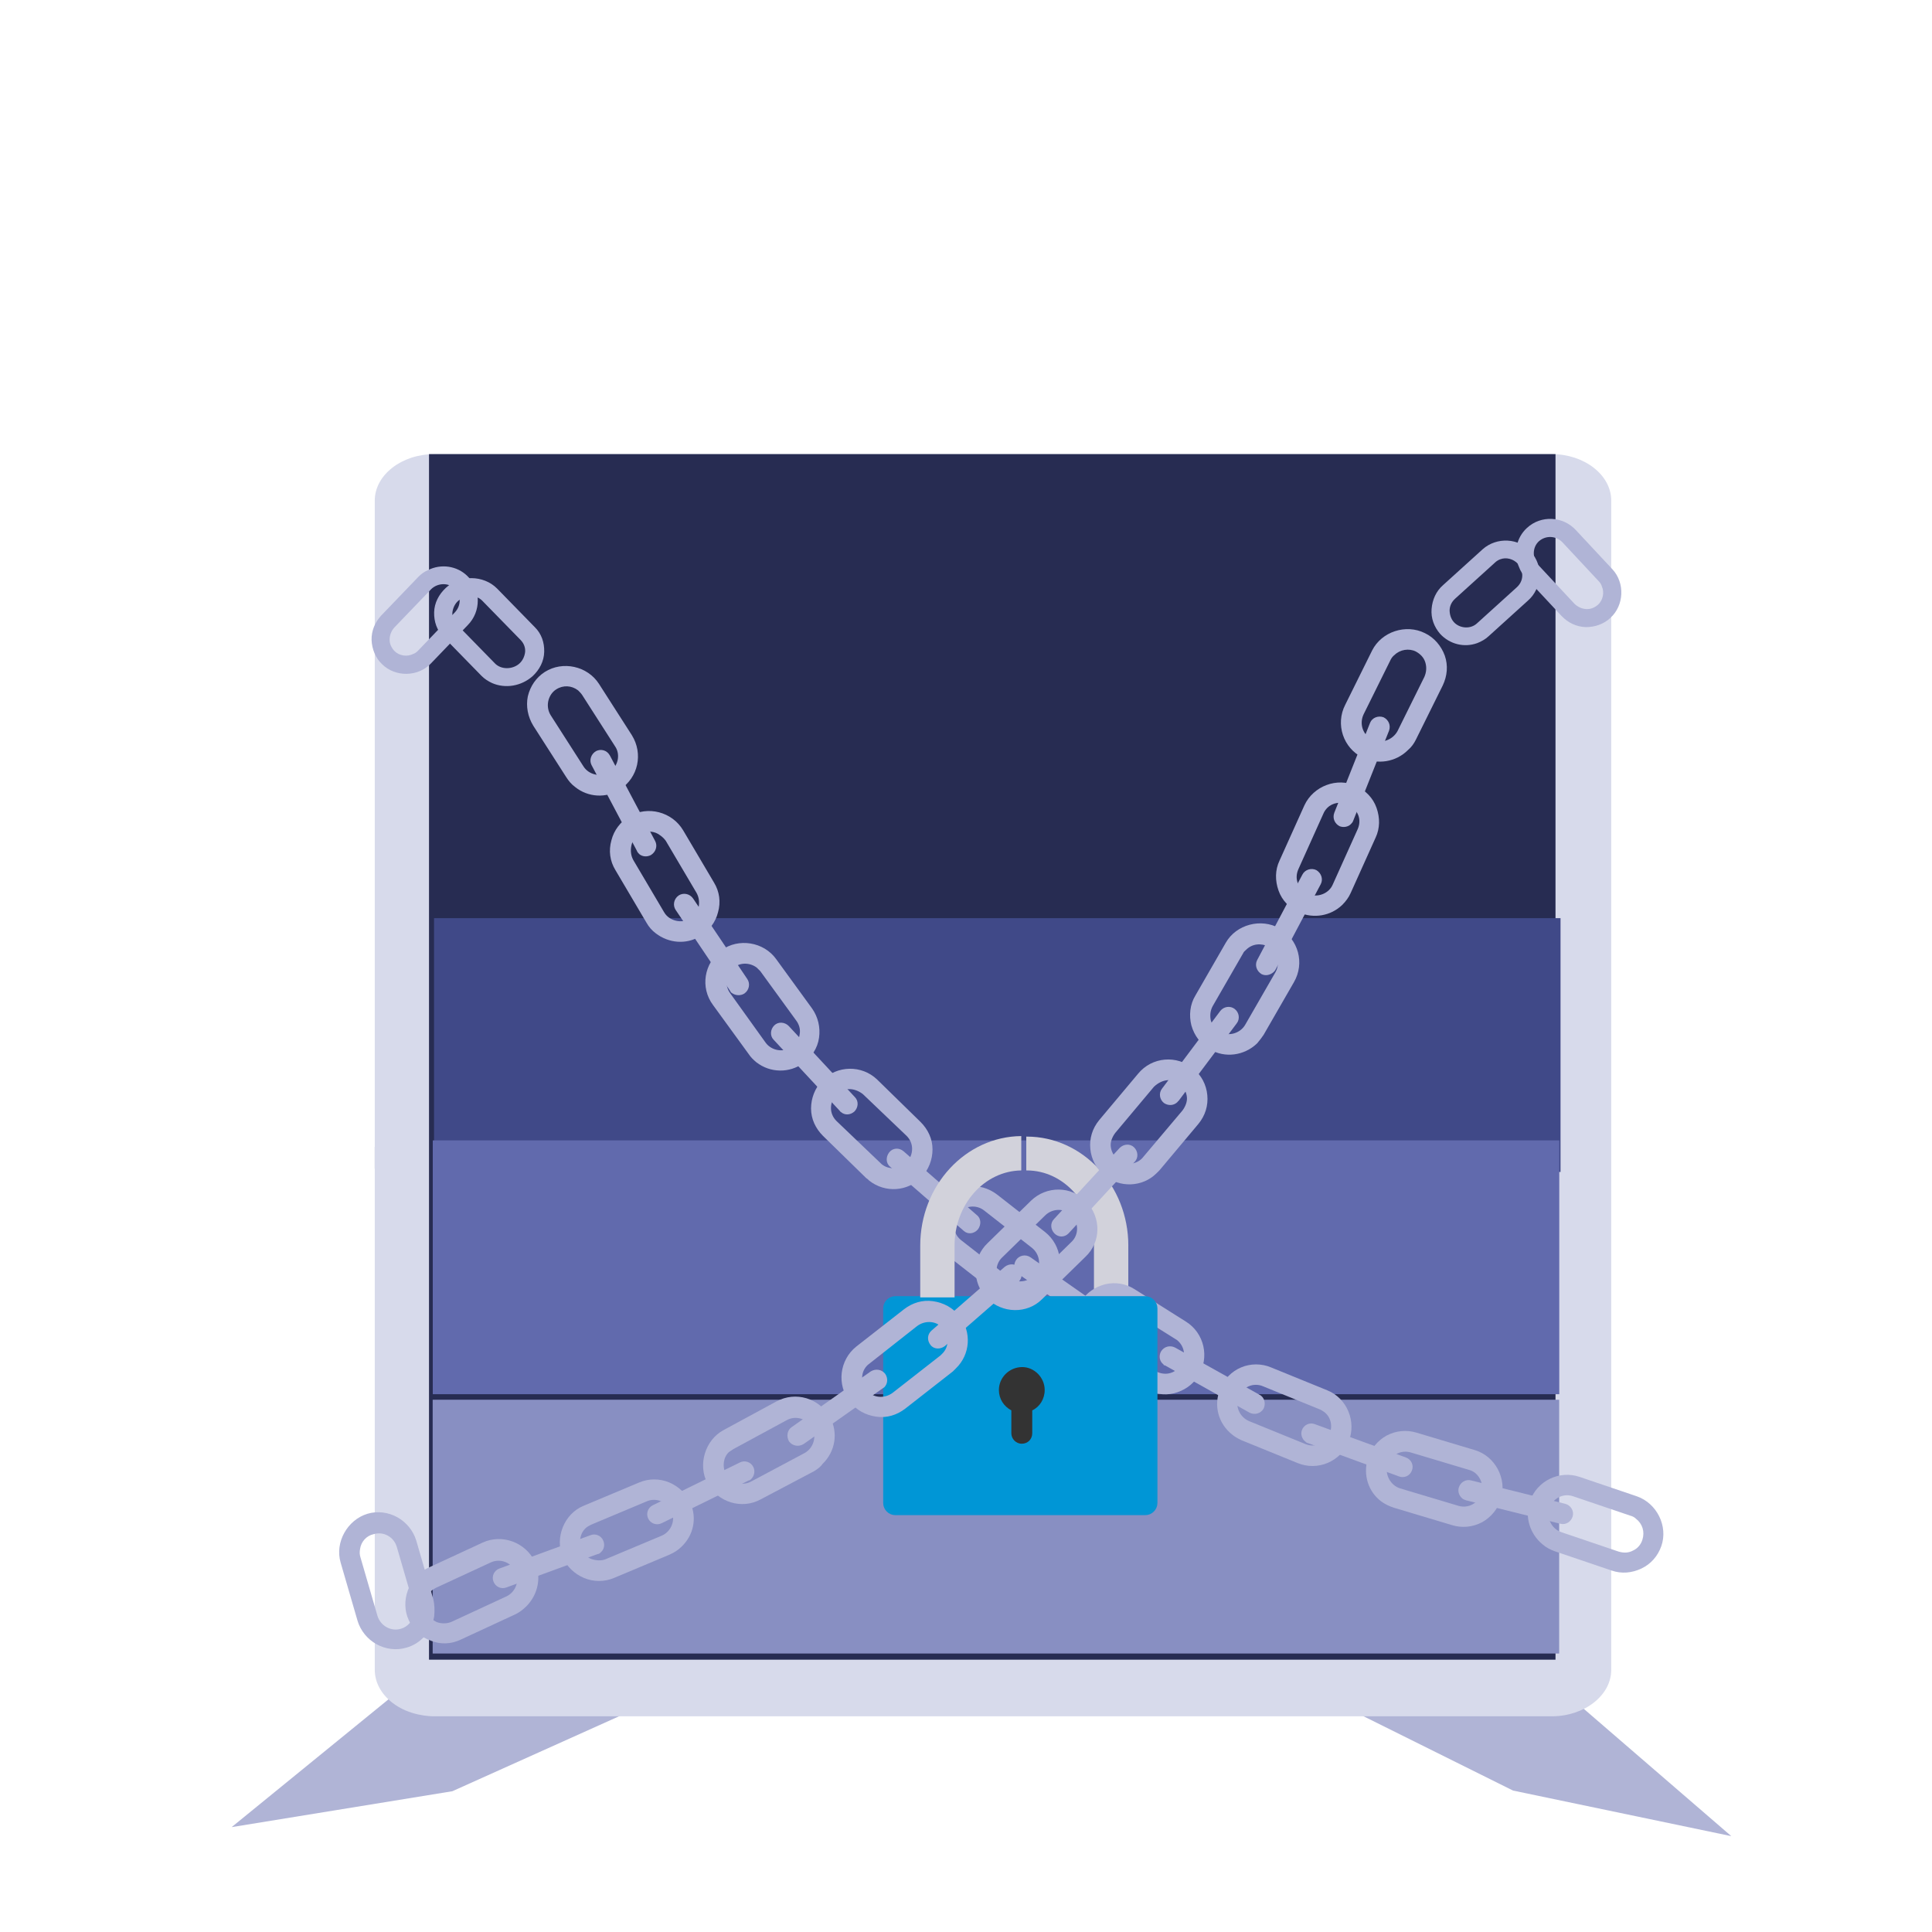 <?xml version="1.0" encoding="UTF-8"?>
<svg xmlns="http://www.w3.org/2000/svg" xmlns:xlink="http://www.w3.org/1999/xlink" id="Layer_1" width="780.35" height="780.35" viewBox="0 0 780.35 780.35">
  <defs>
    <style>.cls-1{fill:#888fc2;}.cls-2{fill:#d7daeb;}.cls-2,.cls-3,.cls-4{fill-rule:evenodd;}.cls-5{fill:#0096d6;stroke:#0695d4;stroke-miterlimit:10;}.cls-6{fill:#b0b4d6;}.cls-7{filter:url(#drop-shadow-1);}.cls-8{fill:#333;}.cls-9{fill:#272c52;}.cls-10{fill:#d2d2db;}.cls-11{fill:#404988;}.cls-3{fill:#7688a1;}.cls-4{fill:#d9dada;}.cls-12{fill:#616aad;}</style>
    <filter id="drop-shadow-1">
      <feOffset dx="7" dy="7"></feOffset>
      <feGaussianBlur result="blur" stdDeviation="16"></feGaussianBlur>
      <feFlood flood-color="#000" flood-opacity=".5"></feFlood>
      <feComposite in2="blur" operator="in"></feComposite>
      <feComposite in="SourceGraphic"></feComposite>
    </filter>
  </defs>
  <g>
    <polygon class="cls-6" points="541.11 688.42 611.12 723.22 699.28 741.63 616.41 670.11 541.11 688.42"></polygon>
    <polygon class="cls-6" points="253.43 691.7 182.71 723.49 93.56 737.99 177.14 669.89 253.43 691.7"></polygon>
    <polygon class="cls-3" points="184.4 463.21 151.37 463.21 151.37 472.07 184.4 472.07 184.4 463.21 184.4 463.21"></polygon>
    <path class="cls-2" d="m175.41,183.42h451.34c13.22,0,24.04,8.45,24.04,18.77v472.27c0,10.33-10.82,18.77-24.04,18.77H175.41c-1.62,0-10.11-.15-16.98-5.52-4.36-3.4-7.06-8.1-7.06-13.26V202.2c0-10.33,10.82-18.77,24.04-18.77Z"></path>
    <path class="cls-4" d="m502.37,194.79h60.46c7.37,0,13.39,6.03,13.39,13.39v1.13c0,7.37-6.03,13.39-13.39,13.39h-60.46c-7.37,0-13.39-6.03-13.39-13.39v-1.13c0-7.37,6.03-13.39,13.39-13.39h0Z"></path>
    <rect class="cls-9" x="173.28" y="183.42" width="455" height="486.94"></rect>
    <rect class="cls-11" x="175.31" y="370.85" width="455" height="102.51"></rect>
    <rect class="cls-12" x="174.8" y="460.62" width="455" height="102.51"></rect>
    <rect class="cls-1" x="174.76" y="565.36" width="455" height="102.51"></rect>
  </g>
  <g class="cls-7">
    <path class="cls-10" d="m448.73,496.11v20.91h-13.87v-20.91c0-16.69-12.06-30.36-27.14-30.36h-.2v-13.67h.2c22.52,0,41.02,19.7,41.02,44.03Z"></path>
    <path class="cls-6" d="m168.38,645.84h0c-1.01,6.03-5.43,11.06-11.26,12.67-4.02,1.21-8.44.6-12.06-1.41-3.62-2.01-6.43-5.43-7.64-9.45l-6.84-23.53c-2.41-8.24,2.81-17.29,10.86-19.7,4.02-1.21,8.44-.6,12.06,1.41s6.43,5.43,7.64,9.45l6.84,23.53c.6,2.41.6,4.83.4,7.04Zm-29.96-27.14c-.2,1.21-.2,2.21.2,3.42l6.84,23.53c1.21,4.02,5.43,6.43,9.45,5.23,2.81-.8,4.83-3.22,5.43-6.03h0c.2-1.21.2-2.21-.2-3.42l-6.84-23.53c-.6-2.01-1.81-3.62-3.62-4.62-1.81-1.01-3.82-1.21-5.83-.6-2.81.6-5.03,3.02-5.43,6.03Z"></path>
    <path class="cls-6" d="m395.39,515.55l-19.3-15.08c-6.84-5.43-8.04-15.28-2.61-22.32,5.43-7.04,15.28-8.04,22.32-2.61l19.3,15.08c6.84,5.43,8.04,15.28,2.61,22.32-5.43,7.04-15.28,8.04-22.32,2.61Zm-4.83-33.58c-3.22-2.61-8.04-2.01-10.66,1.21-2.61,3.22-2.01,8.04,1.21,10.66l19.3,15.08c3.22,2.61,8.04,2.01,10.66-1.21,2.61-3.22,2.01-8.04-1.21-10.66l-19.3-15.08Z"></path>
    <path class="cls-6" d="m490.7,572.45c-5.63-4.42-7.64-11.86-4.83-18.5,1.61-4.02,4.62-7.04,8.44-8.65,3.82-1.61,8.24-1.61,12.06,0l22.72,9.25c8.04,3.22,11.86,12.67,8.65,20.71-3.22,8.04-12.47,12.06-20.71,8.65l-22.72-9.25c-1.21-.6-2.41-1.21-3.62-2.21Zm37-9.25c-.6-.4-1.21-.8-1.81-1.01l-22.72-9.25c-1.81-.8-4.02-.8-5.83,0-1.81.8-3.22,2.21-4.02,4.22-1.61,3.82.4,8.24,4.22,9.85l22.72,9.25c3.82,1.61,8.24-.2,9.85-4.22,1.21-3.22.4-6.84-2.41-8.85Z"></path>
    <path class="cls-6" d="m550.82,599.39c-5.23-4.02-7.24-10.66-5.43-17.09,1.21-4.02,4.02-7.44,7.64-9.45,3.82-2.01,8.04-2.41,12.06-1.21l23.53,7.04c8.24,2.41,13.07,11.46,10.66,19.7-1.21,4.02-4.02,7.44-7.64,9.45-3.82,2.01-8.04,2.41-12.06,1.21l-23.53-7.04c-1.81-.6-3.62-1.41-5.23-2.61Zm38-11.46c-.8-.6-1.61-1.01-2.41-1.21l-23.53-7.04c-2.01-.6-4.02-.4-5.83.6-1.81,1.01-3.02,2.61-3.62,4.42-1.21,3.82,1.21,8.24,5.03,9.45l23.53,7.04c2.01.6,4.02.4,5.83-.6,1.81-1.01,3.02-2.61,3.62-4.42.8-3.02-.2-6.23-2.61-8.24Z"></path>
    <path class="cls-6" d="m616.17,616.88c-5.23-4.22-7.44-11.26-5.23-17.49,2.81-8.24,11.86-12.67,20.11-9.85l23.12,7.84c8.04,2.81,12.67,12.06,9.85,20.11-1.41,4.02-4.22,7.24-8.04,9.05-3.82,1.81-8.04,2.21-12.06.8l-23.12-7.84c-1.61-.6-3.22-1.41-4.62-2.61Zm37.6-10.46c-.6-.6-1.41-1.01-2.21-1.21l-23.12-7.84c-4.02-1.41-8.24.8-9.65,4.83-1.21,3.82.8,8.24,4.83,9.65l23.12,7.84c2.01.6,4.02.6,5.83-.4,1.81-.8,3.22-2.41,3.82-4.42,1.01-3.22,0-6.43-2.61-8.44Z"></path>
    <path class="cls-6" d="m404.24,507.5c-1.81-1.41-2.01-3.82-.8-5.63,1.21-1.81,3.82-2.41,5.83-1.01l32.17,22.52c2.01,1.41,2.41,3.82,1.01,5.83-1.21,1.81-3.82,2.41-5.83,1.01l-32.37-22.72q.2.2,0,0Z"></path>
    <path class="cls-6" d="m462.95,544.1c-1.61-1.21-2.01-3.42-1.01-5.23,1.21-2.01,3.62-2.61,5.63-1.61l34.18,19.1c2.01,1.01,2.61,3.62,1.61,5.63-1.21,2.01-3.62,2.61-5.63,1.61l-34.18-19.1c-.4,0-.6-.2-.6-.4Z"></path>
    <path class="cls-6" d="m520.26,575.26c-1.41-1.01-2.01-3.02-1.41-4.62.8-2.21,3.22-3.22,5.23-2.41l36.8,13.47c2.21.8,3.22,3.22,2.41,5.23-.8,2.21-3.22,3.22-5.23,2.41l-36.8-13.47c-.4,0-.8-.4-1.01-.6Z"></path>
    <path class="cls-6" d="m583.59,598.19c-1.21-1.01-1.81-2.61-1.41-4.22.6-2.21,2.81-3.62,5.03-3.02l38,9.45c2.21.6,3.62,2.81,3.02,5.03s-2.81,3.62-5.03,3.02l-38-9.45c-.6-.2-1.21-.4-1.61-.8Z"></path>
    <path class="cls-6" d="m344.12,469.9h0c-.4-.4-.8-.8-1.21-1.01l-17.49-17.09c-3.02-3.02-4.83-6.84-4.83-11.06s1.61-8.24,4.42-11.26c6.03-6.23,16.09-6.43,22.32-.4l17.49,17.09c3.02,3.02,4.83,6.84,4.83,11.06s-1.61,8.24-4.42,11.26c-5.63,5.83-14.68,6.43-21.11,1.41Zm-2.61-34.99c-3.62-2.81-8.04-2.61-10.66.2-1.41,1.41-2.21,3.42-2.21,5.43s.8,3.82,2.21,5.23l18.3,17.49c3.02,2.41,7.44,2.01,10.05-.8,1.41-1.41,2.21-3.42,2.21-5.43s-.8-3.82-2.21-5.23l-17.69-16.89h0Z"></path>
    <path class="cls-6" d="m298.48,422.05c-1.41-1.21-2.21-2.01-3.02-3.22l-14.48-19.91c-5.23-7.04-3.62-16.89,3.42-22.12,6.84-5.03,17.09-3.42,22.12,3.62l14.48,19.91c2.41,3.42,3.42,7.64,2.81,11.86-.6,4.22-3.02,7.84-6.43,10.25-5.43,4.02-13.27,4.02-18.9-.4Zm.2-38.2c-2.61-2.01-6.43-2.21-9.05-.2-3.42,2.41-4.22,7.24-1.61,10.66l14.28,19.91c2.41,3.22,7.24,4.02,10.66,1.61,1.61-1.21,2.81-3.02,3.02-5.03.4-2.01-.2-4.02-1.41-5.63l-14.48-19.91c-.4-.4-1.01-1.01-1.41-1.41Z"></path>
    <path class="cls-6" d="m257.86,369.97h0c-1.61-1.21-2.81-2.61-3.82-4.42l-12.47-21.11c-2.21-3.62-2.81-7.84-1.61-12.06,1.01-4.02,3.62-7.44,7.24-9.65,7.44-4.42,17.29-1.81,21.72,5.63l12.47,21.11c2.21,3.62,2.81,7.84,1.61,12.06-1.01,4.02-3.62,7.44-7.24,9.65-5.63,3.42-12.67,2.81-17.9-1.21Zm2.01-39.41c-2.41-2.01-5.83-2.21-8.44-.6-1.81,1.01-3.02,2.61-3.42,4.62s-.2,4.02.8,5.83l12.47,21.11c2.01,3.42,6.84,4.62,10.46,2.61,1.81-1.01,3.02-2.61,3.42-4.62.4-2.01.2-4.02-.8-5.83l-12.47-21.11c-.6-.8-1.21-1.41-2.01-2.01Z"></path>
    <path class="cls-6" d="m225.29,310.86h0c-1.41-1.01-2.61-2.41-3.62-4.02l-13.27-20.71c-2.21-3.62-3.02-7.84-2.21-11.86,1.01-4.22,3.42-7.64,6.84-9.85,7.24-4.62,17.29-2.41,21.92,4.83l13.27,20.71c4.62,7.44,2.61,17.09-4.83,21.92-5.43,3.62-12.87,3.22-18.1-1.01Zm1.21-39.01c-2.61-2.01-6.03-2.21-8.85-.4-1.61,1.01-2.81,2.81-3.22,4.83-.4,2.01,0,4.02,1.01,5.63l13.27,20.71c2.21,3.42,7.04,4.42,10.46,2.21,3.42-2.21,4.62-7.04,2.21-10.46l-13.27-20.71c-.4-.6-1.01-1.21-1.61-1.81Z"></path>
    <path class="cls-6" d="m382.32,490.21q-.2,0,0,0l-29.76-25.94c-1.81-1.41-1.81-4.02-.4-5.83,1.41-1.81,4.02-2.01,5.83-.4l29.56,25.74c1.81,1.41,1.81,4.02.4,5.83-1.61,1.81-4.02,2.01-5.63.6Z"></path>
    <path class="cls-6" d="m433.19,539.67c-6.43-5.03-8.04-14.07-3.62-20.91,2.21-3.62,5.83-6.03,9.85-7.04,4.22-1.01,8.44-.2,11.86,2.01l20.71,13.07c7.44,4.62,9.65,14.48,5.03,21.92-2.21,3.62-5.83,6.03-9.85,7.04s-8.44.2-11.86-2.01l-20.71-13.07c-.4-.4-1.01-.6-1.41-1.01Zm35.19-5.43l-21.51-13.47c-1.81-1.01-3.82-1.41-5.63-1.01-2.01.4-3.62,1.61-4.83,3.42-2.01,3.22-1.41,7.64,1.81,10.05l.6.4,20.71,13.07c1.81,1.01,3.82,1.41,5.63,1.01,2.01-.4,3.62-1.61,4.83-3.42,2.21-3.42,1.41-7.64-1.61-10.05Z"></path>
    <path class="cls-6" d="m332.66,442.16c-.2-.2-.4-.2-.4-.4l-26.74-28.75c-1.61-1.61-1.41-4.22.2-5.83,1.61-1.61,4.22-1.41,5.83.2l26.74,28.75c1.61,1.61,1.41,4.22-.2,5.83-1.61,1.41-3.82,1.61-5.43.2Z"></path>
    <path class="cls-6" d="m288.62,394.1c-.4-.2-.6-.6-.8-1.01l-21.92-32.57c-1.21-1.81-.8-4.42,1.21-5.83,1.81-1.21,4.42-.8,5.83,1.21l21.92,32.57c1.21,1.81.8,4.42-1.21,5.83-1.61,1.01-3.62.8-5.03-.2Z"></path>
    <path class="cls-6" d="m251.23,338c-.4-.4-.8-.8-1.01-1.41l-18.3-34.58c-1.01-2.01-.2-4.42,1.81-5.63,2.01-1.01,4.42-.4,5.63,1.81l18.3,34.58c1.01,2.01.2,4.42-1.81,5.63-1.61.8-3.42.6-4.62-.4Z"></path>
    <path class="cls-5" d="m455.58,604.49h-100.94c-2.41,0-4.42-2.01-4.42-4.42v-78.62c0-2.41,2.01-4.42,4.42-4.42h100.94c2.41,0,4.42,2.01,4.42,4.42v78.62c0,2.41-2.01,4.42-4.42,4.42Z"></path>
    <path class="cls-6" d="m391.57,517.36c-6.03-6.23-6.03-16.29.4-22.32l17.49-17.09c6.23-6.03,16.29-6.03,22.32.4,6.03,6.43,6.03,16.29-.4,22.32l-17.49,17.09c-6.03,6.03-16.09,5.83-22.32-.4Zm6.23-16.49c-3.02,2.81-3.02,7.64-.2,10.66,2.81,3.02,7.64,3.02,10.66.2l17.49-17.09c3.02-2.81,3.02-7.64.2-10.66-2.81-3.02-7.64-3.02-10.66-.2l-17.49,17.09Z"></path>
    <path class="cls-6" d="m377.9,546.91l-19.3,15.08c-3.42,2.61-7.44,3.82-11.66,3.22-4.22-.6-8.04-2.61-10.66-6.03-5.43-6.84-4.22-16.89,2.61-22.32l19.3-15.08c3.42-2.61,7.44-3.82,11.66-3.22,4.22.6,8.04,2.61,10.66,6.03,5.03,6.43,4.42,15.48-1.41,21.11-.4.4-.8.8-1.21,1.21Zm-34.99,7.44c1.21,1.61,3.02,2.61,5.03,2.81s4.02-.4,5.63-1.61l19.3-15.08.6-.6c2.81-2.61,3.02-7.04.6-10.05-1.21-1.61-3.02-2.61-5.03-2.81-2.01-.2-4.02.4-5.63,1.61l-19.91,15.68c-2.81,2.61-3.02,6.84-.6,10.05Z"></path>
    <path class="cls-6" d="m322,587.13l-21.72,11.46c-7.64,4.22-17.29,1.21-21.51-6.43-4.02-7.44-1.01-17.49,6.43-21.51l21.51-11.66c3.82-2.01,8.04-2.41,12.06-1.21,4.02,1.21,7.44,4.02,9.45,7.64,3.42,6.23,2.21,13.87-3.02,18.9-.8,1.21-2.01,2.01-3.22,2.82Zm-35.79,1.21c2.01,3.62,6.64,5.03,10.25,3.02l21.51-11.46c3.62-2.01,5.03-6.64,3.02-10.25-1.01-1.81-2.61-3.02-4.42-3.62-2.01-.6-4.02-.4-5.83.6l-21.51,11.66c-.6.4-1.21.8-1.81,1.21-2.21,2.01-2.82,5.83-1.21,8.85Z"></path>
    <path class="cls-6" d="m263.49,620.91l-22.52,9.45c-3.82,1.61-8.24,1.61-12.06,0-3.82-1.61-7.04-4.62-8.65-8.44-3.22-7.84.6-17.49,8.44-20.71l22.52-9.45c3.82-1.61,8.24-1.61,12.06,0s7.04,4.62,8.65,8.44c2.61,6.03,1.21,12.87-3.62,17.49-1.41,1.41-3.02,2.41-4.83,3.22Zm-35.59-2.21c.8,1.81,2.21,3.42,4.02,4.02s4.02.8,5.83,0l22.52-9.45c3.82-1.61,5.63-6.23,4.02-9.85-.8-1.81-2.21-3.42-4.22-4.02-1.81-.8-4.02-.8-5.83,0l-22.52,9.45c-.8.4-1.61.8-2.41,1.61-2.01,2.01-2.61,5.43-1.41,8.24Z"></path>
    <path class="cls-6" d="m201.16,645.03l-22.12,10.25c-3.82,1.81-8.04,2.01-12.06.4-4.02-1.41-7.24-4.42-8.85-8.24-3.62-7.64,0-17.49,7.64-21.11l22.12-10.25c7.84-3.62,17.29-.2,21.11,7.64,2.81,6.03,1.41,13.27-3.42,18.1-1.41,1.41-2.81,2.41-4.42,3.22Zm-35.79-.8c.8,1.81,2.41,3.22,4.22,4.02,1.81.6,4.02.6,5.83-.2l22.12-10.25c3.82-1.81,5.43-6.43,3.62-10.05-1.81-3.82-6.23-5.43-10.05-3.62l-22.12,10.25c-.8.4-1.41.8-2.01,1.41-2.41,2.01-3.02,5.43-1.61,8.44Z"></path>
    <path class="cls-6" d="m404.44,510.72c1.61-1.61,1.61-4.02.2-5.63-1.41-1.81-4.02-1.81-5.83-.4l-29.56,25.74c-1.81,1.61-1.81,4.02-.4,5.83,1.41,1.81,4.02,1.81,5.83.4l29.76-25.94c-.2.2,0,0,0,0Z"></path>
    <path class="cls-6" d="m350.15,553.35c1.41-1.41,1.61-3.62.4-5.43-1.41-1.81-3.82-2.21-5.83-1.01l-31.97,22.52c-1.81,1.21-2.21,3.82-1.01,5.83,1.41,1.81,3.82,2.21,5.83,1.01l31.97-22.52c.2-.2.4-.2.6-.4Z"></path>
    <path class="cls-6" d="m296.47,590.34c1.21-1.21,1.61-3.22.8-4.83-1.01-2.01-3.42-2.81-5.43-1.81l-35.19,17.29c-2.01,1.01-2.81,3.42-1.81,5.43,1.01,2.01,3.42,2.81,5.43,1.81l35.19-17.29c.4,0,.6-.2,1.01-.6Z"></path>
    <path class="cls-6" d="m235.74,619.9c1.21-1.01,1.61-2.81,1.01-4.42-.8-2.21-3.22-3.22-5.23-2.41l-36.8,13.47c-2.21.8-3.22,3.22-2.41,5.23.8,2.21,3.22,3.22,5.23,2.41l36.8-13.47c.6,0,1.01-.4,1.41-.8Z"></path>
    <path class="cls-6" d="m439.02,467.69c-3.22-2.61-5.23-6.43-5.63-10.66-.4-4.22.8-8.24,3.62-11.66l15.68-18.7c5.63-6.84,15.68-7.64,22.32-2.01,3.22,2.61,5.23,6.43,5.63,10.66.4,4.22-.8,8.24-3.62,11.66l-15.68,18.7c-.4.4-.8.8-1.21,1.21h0c-5.63,5.63-14.88,6.03-21.11.8Zm20.11-35.79l-15.68,18.7c-1.21,1.61-2.01,3.62-1.81,5.43.2,2.01,1.21,3.82,2.61,5.23,3.02,2.41,7.24,2.41,10.05-.4l16.29-19.3c1.21-1.61,2.01-3.62,1.81-5.43-.2-2.01-1.21-3.82-2.61-5.23-3.02-2.41-7.24-2.21-10.66,1.01h0Z"></path>
    <path class="cls-6" d="m481.65,416.82c-3.62-2.01-6.23-5.43-7.44-9.65-1.01-4.02-.6-8.44,1.61-12.06l12.27-21.31c4.22-7.44,14.28-10.05,21.72-5.83,7.64,4.42,10.25,14.07,5.83,21.72l-12.27,21.31c-.8,1.21-1.61,2.21-2.61,3.42-5.23,5.03-13.07,6.03-19.1,2.41Zm13.47-38.81l-12.27,21.31c-1.01,1.81-1.21,3.82-.8,5.83.6,2.01,1.81,3.62,3.62,4.62,3.62,2.01,8.24.6,10.25-2.81l12.27-21.31c2.01-3.62.8-8.24-2.81-10.25-3.02-1.61-6.64-1.21-9.05,1.21-.4.4-1.01.8-1.21,1.41Z"></path>
    <path class="cls-6" d="m517.64,361.53c-3.82-1.81-6.84-4.83-8.24-8.85-1.41-4.02-1.41-8.24.4-12.06l10.05-22.32c3.62-7.84,13.27-11.46,20.91-7.84,3.82,1.81,6.84,4.83,8.24,8.85,1.41,4.02,1.41,8.24-.4,12.06l-10.05,22.32c-.8,1.81-2.01,3.42-3.42,4.83h0c-4.62,4.42-11.46,5.63-17.49,3.02Zm9.85-39.81l-10.05,22.32c-.8,1.81-1.01,3.82-.2,5.83.8,1.81,2.21,3.42,4.02,4.22,3.62,1.61,8.44,0,10.05-3.82l10.05-22.32c.8-1.81,1.01-3.82.2-5.83-.8-1.81-2.21-3.42-4.02-4.22-2.81-1.21-6.23-.8-8.44,1.41-.6.6-1.21,1.41-1.61,2.41Z"></path>
    <path class="cls-6" d="m543.38,298.99c-7.84-3.82-11.06-13.47-7.04-21.31l10.86-21.92c3.82-7.64,13.67-10.86,21.31-7.04,3.82,1.81,6.64,5.23,8.04,9.05,1.41,4.02,1.01,8.24-.8,12.06l-10.86,21.92c-.8,1.61-1.81,3.02-3.22,4.22h0c-4.83,4.83-12.27,6.03-18.3,3.02Zm11.26-39.41l-10.86,21.92c-1.81,3.82-.4,8.24,3.42,10.25,3.62,1.81,8.24.2,10.25-3.42l10.86-21.92c.8-1.81,1.01-3.82.4-5.83-.6-2.01-2.01-3.42-3.82-4.42-2.81-1.41-6.43-.8-8.65,1.41-.6.4-1.21,1.21-1.61,2.01Z"></path>
    <path class="cls-6" d="m424.55,491.22h0l26.74-28.95c1.61-1.61,1.41-4.22-.2-5.83-1.61-1.61-4.22-1.41-5.83.2l-26.54,28.75c-1.61,1.61-1.41,4.22.2,5.83,1.61,1.61,4.02,1.61,5.63,0Z"></path>
    <path class="cls-6" d="m468.58,438.13c.2-.2.2-.4.4-.4l23.53-31.37c1.41-1.81,1.01-4.42-.8-5.83-1.81-1.41-4.42-1.01-5.83.8l-23.53,31.37c-1.41,1.81-1.01,4.42.8,5.83,1.81,1.21,4.02,1.01,5.43-.4Z"></path>
    <path class="cls-6" d="m507.39,385.66c.2-.2.6-.6.8-1.01l18.3-34.58c1.01-2.01.2-4.42-1.81-5.63-2.01-1.01-4.62-.2-5.63,1.81l-18.3,34.58c-1.01,2.01-.2,4.42,1.81,5.63,1.61.8,3.42.4,4.83-.8Z"></path>
    <path class="cls-6" d="m538.55,325.94c.4-.4.8-.8,1.01-1.41l14.48-36.39c.8-2.21-.2-4.42-2.21-5.43-2.21-.8-4.62.2-5.43,2.21l-14.48,36.39c-.8,2.21.2,4.42,2.21,5.43,1.61.6,3.42.2,4.42-.8Z"></path>
    <path class="cls-6" d="m574.66,249.01c-2.41-2.81-3.74-6.31-3.43-10.06.31-3.75,1.82-7.16,4.63-9.61l16-14.49c5.69-5.06,14.7-4.58,19.52,1.04,2.41,2.81,3.74,6.31,3.43,10.06s-1.82,7.16-4.63,9.61l-16,14.49c-1.29,1.18-2.83,2.05-4.46,2.69h0c-5.28,1.94-11.17.5-15.06-3.74Zm22.09-28.7l-16,14.49c-1.29,1.18-2.17,2.73-2.24,4.64,0,1.75.55,3.54,1.71,4.83,2.32,2.58,6.75,2.98,9.4.46l16-14.49c1.29-1.18,2.17-2.73,2.24-4.64,0-1.75-.55-3.54-1.71-4.83-1.82-1.97-4.7-2.85-7.26-1.84-.7.27-1.47.71-2.15,1.38Z"></path>
    <path class="cls-6" d="m609.78,206.22c5.6-5.2,14.57-4.79,19.79.96l14.71,15.77c5.12,5.53,4.7,14.59-.83,19.62-2.68,2.55-6.38,3.77-9.98,3.72-3.76-.12-7.12-1.77-9.71-4.46l-14.71-15.77c-1.08-1.16-1.93-2.43-2.48-3.96h0c-2.48-5.46-1.16-11.92,3.21-15.89Zm29.03,21.61l-14.71-15.77c-2.59-2.68-6.68-2.92-9.53-.44-2.62,2.39-2.73,6.67-.37,9.45l14.71,15.77c1.24,1.23,2.84,2.02,4.69,2.16s3.45-.57,4.84-1.73c2.04-1.86,2.67-5,1.53-7.5-.14-.62-.62-1.37-1.16-1.95Z"></path>
    <path class="cls-6" d="m208.09,266.15c2.85-2.67,4.64-6.1,4.72-9.89.09-3.79-1.12-7.32-3.81-9.96l-15.26-15.62c-5.44-5.46-14.98-5.57-20.67-.23-2.85,2.67-4.64,6.1-4.72,9.89s1.12,7.32,3.81,9.96l15.26,15.62c1.23,1.27,2.75,2.25,4.39,3h0c5.34,2.3,11.71,1.24,16.27-2.77Zm-20.09-30.3l15.26,15.62c1.23,1.27,1.98,2.89,1.85,4.81-.19,1.76-.97,3.53-2.33,4.74-2.73,2.44-7.44,2.55-9.95-.15l-15.26-15.62c-1.23-1.27-1.98-2.89-1.85-4.81.19-1.76.97-3.53,2.33-4.74,2.13-1.86,5.26-2.56,7.84-1.38.7.32,1.47.81,2.11,1.53Z"></path>
    <path class="cls-6" d="m181.81,225.69c5.5,5.31,5.58,14.28.11,19.81l-14.94,15.55c-5.24,5.41-14.31,5.49-19.64.24-2.69-2.54-4.11-6.17-4.26-9.76-.09-3.76,1.38-7.21,3.92-9.94l14.94-15.55c1.1-1.14,2.32-2.06,3.82-2.7h0c5.32-2.77,11.84-1.81,16.04,2.34Zm-19.99,30.16l14.94-15.55c2.54-2.73,2.56-6.83-.08-9.54-2.53-2.49-6.81-2.37-9.46.14l-14.94,15.55c-1.16,1.31-1.87,2.95-1.91,4.8-.04,1.85.75,3.41,1.99,4.74,1.96,1.93,5.14,2.39,7.58,1.12.61-.18,1.33-.69,1.88-1.26Z"></path>
    <path class="cls-10" d="m405.51,451.87c-22.52.2-40.82,19.91-40.82,44.24v20.91h13.87v-20.91c0-16.69,12.06-30.16,26.94-30.36v-13.87Z"></path>
    <path class="cls-8" d="m414.96,554.42c0,3.62-2.01,6.84-5.03,8.24v9.25c0,2.41-1.81,4.22-4.22,4.22s-4.22-2.01-4.22-4.22v-9.25c-3.02-1.61-5.03-4.62-5.03-8.24,0-5.03,4.22-9.25,9.45-9.25,4.83,0,9.05,4.22,9.05,9.25Z"></path>
  </g>
</svg>
